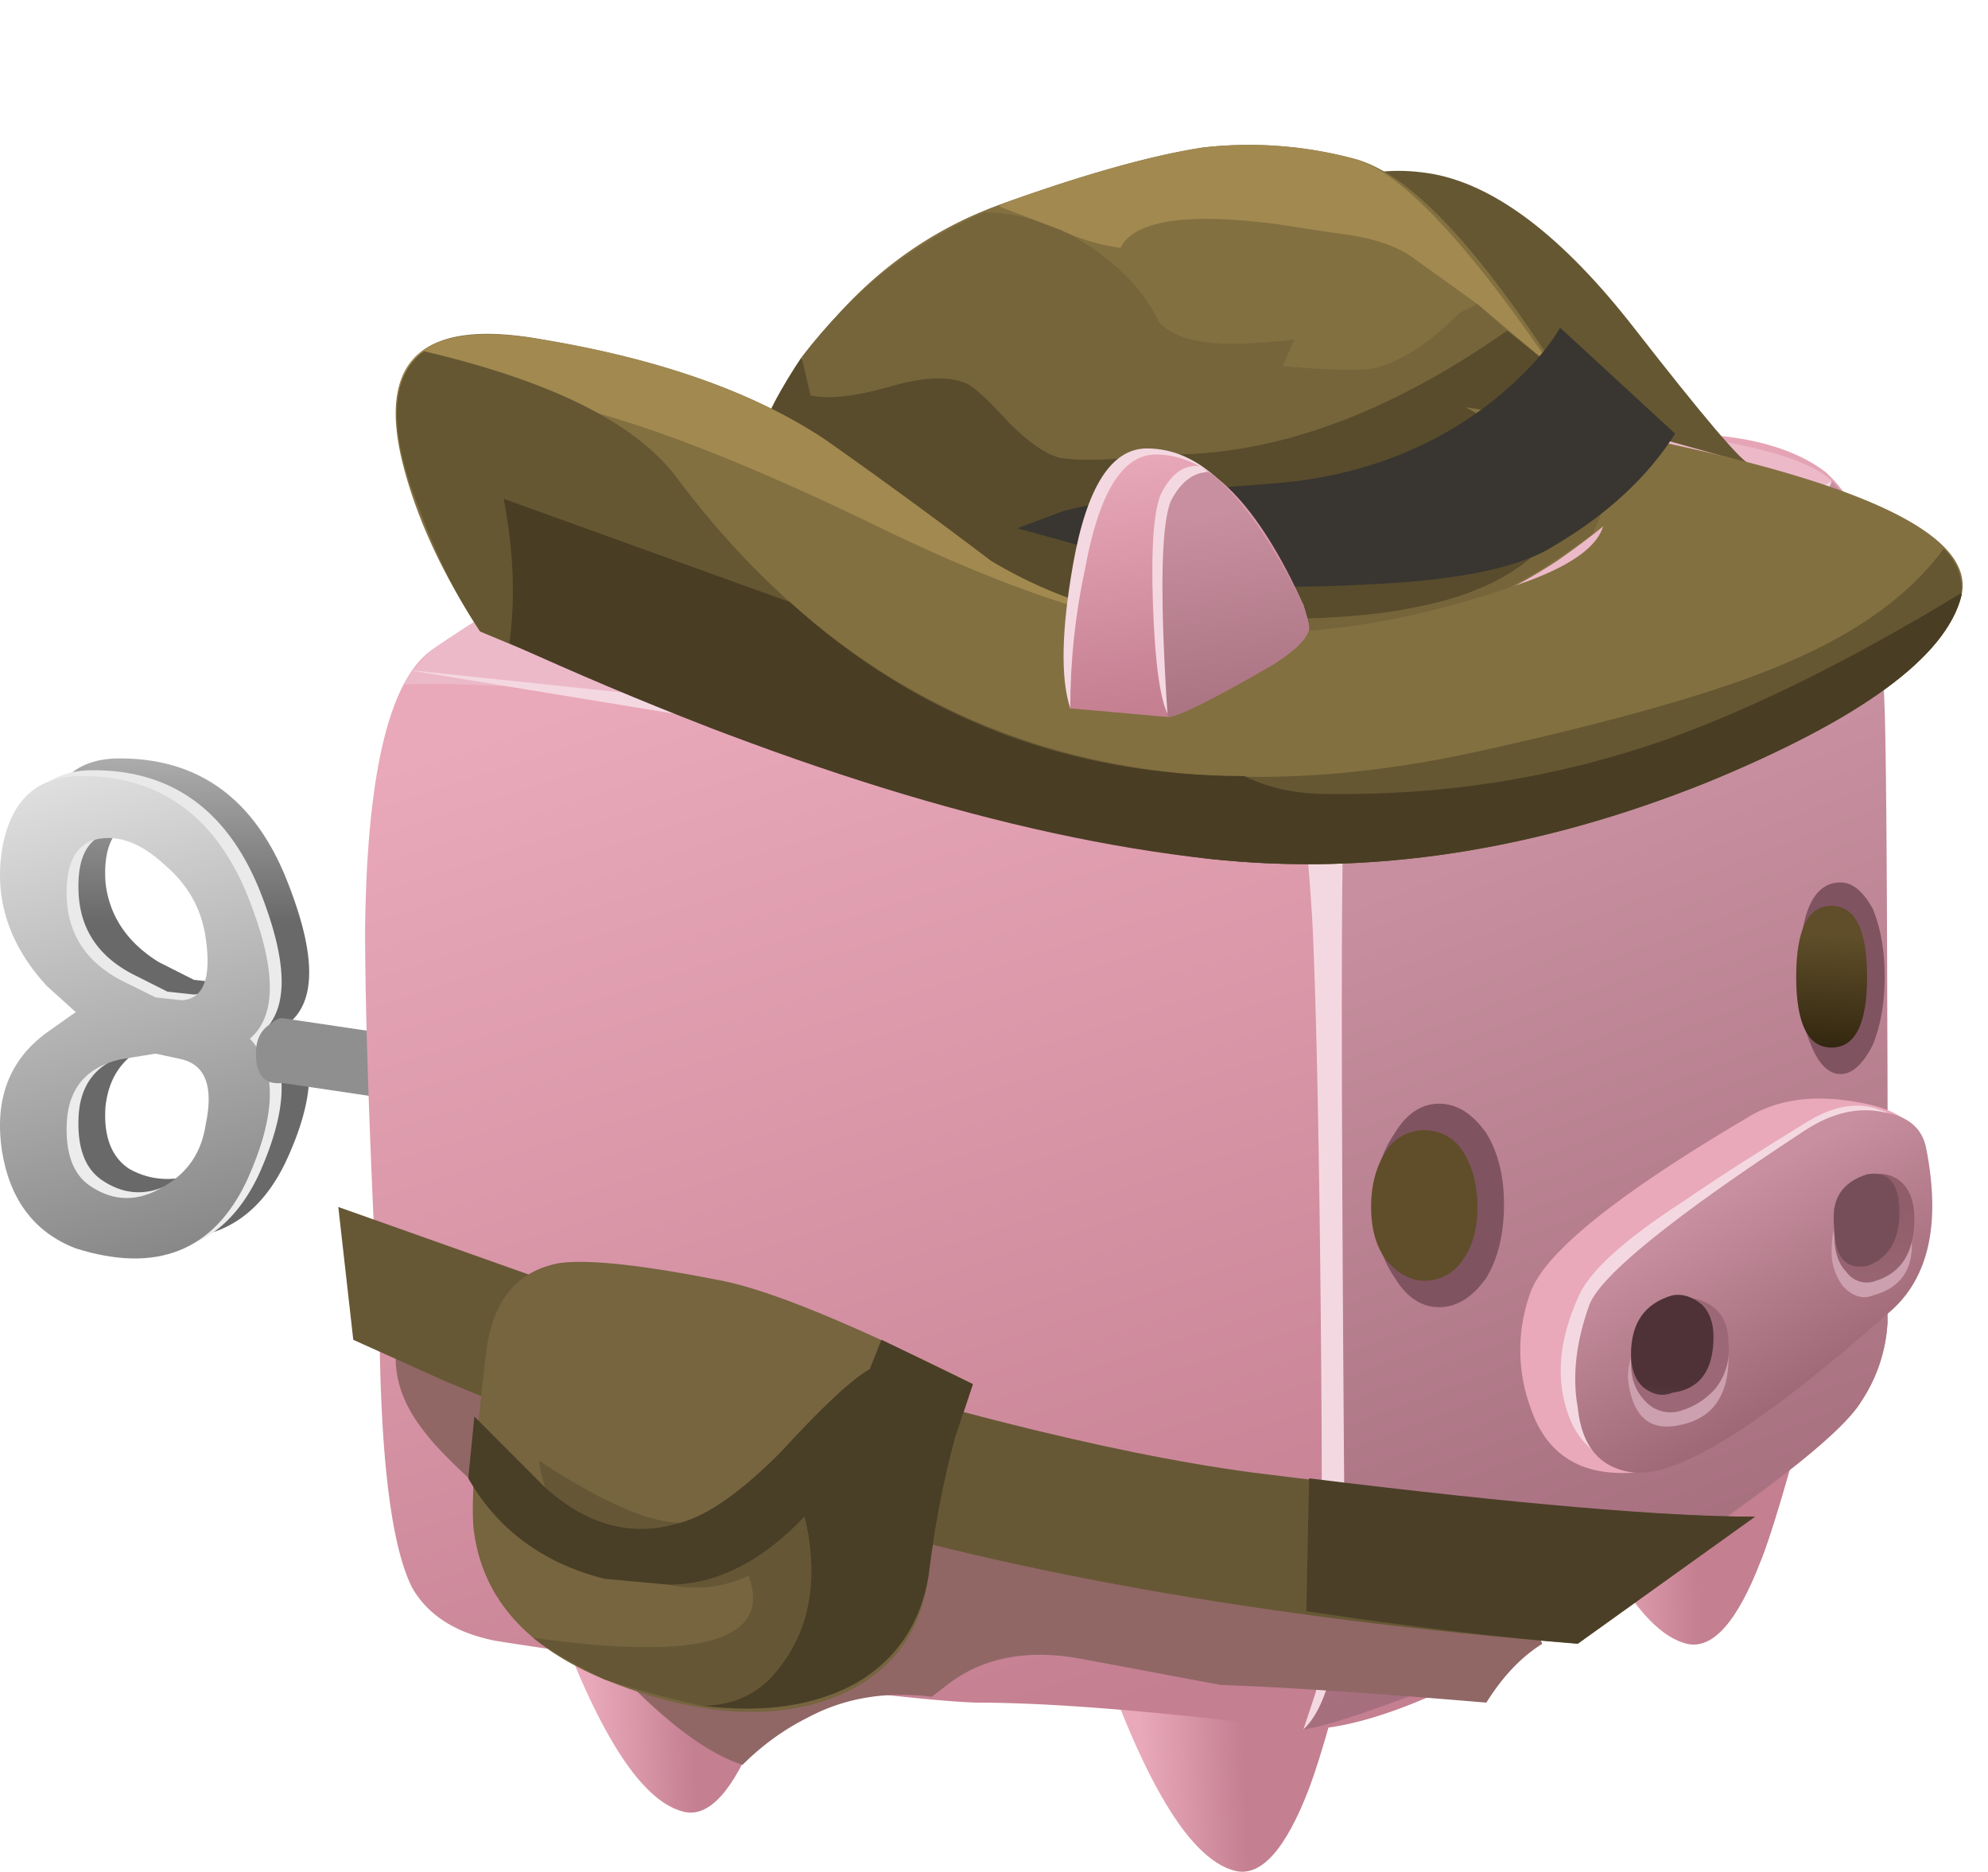 <svg xmlns="http://www.w3.org/2000/svg" viewBox="0 0 33.685 31.713"><defs><linearGradient id="D" y2="-1097.3" gradientUnits="userSpaceOnUse" x2="15865" gradientTransform="matrix(-.099 .794 -.814 .06 704.03 -12520)" y1="-1097.3" x1="15863"><stop offset="0" stop-color="#9c6877"/><stop offset="1" stop-color="#905d6a"/></linearGradient><linearGradient id="k" y2="-16349" gradientUnits="userSpaceOnUse" x2="15.035" gradientTransform="matrix(0 -.8 .8 -.001 13081 8.55)" y1="-16349" x1="8.21"><stop offset="0" stop-color="#8f8f8f"/><stop offset=".228" stop-color="#e8e8e8"/><stop offset="1" stop-color="#696969"/></linearGradient><linearGradient id="m" y2="-13813" gradientUnits="userSpaceOnUse" x2="-1910.7" gradientTransform="rotate(-74.181 6550.606 -6533.6) scale(.8)" y1="-13813" x1="-1919.9"><stop offset="0" stop-color="#e8e8e8"/><stop offset="1" stop-color="#878787"/></linearGradient><linearGradient id="n" y2="-17618" gradientUnits="userSpaceOnUse" x2="1518.9" gradientTransform="matrix(-.136 -.788 .788 -.136 14102 -1196.2)" y1="-17618" x1="1517.5"><stop offset="0" stop-color="#8f8f8f"/><stop offset=".228" stop-color="#e8e8e8"/><stop offset="1" stop-color="#696969"/></linearGradient><linearGradient id="o" y2="318.91" gradientUnits="userSpaceOnUse" x2="362.34" gradientTransform="matrix(.799 .034 -.034 .799 -269.28 -264.61)" y1="318.91" x1="360.59"><stop offset="0" stop-color="#e9a9ba"/><stop offset="1" stop-color="#c47f91"/></linearGradient><linearGradient id="p" y2="317.51" gradientUnits="userSpaceOnUse" x2="371.64" gradientTransform="matrix(.799 .034 -.034 .799 -269.28 -264.61)" y1="317.51" x1="369.89"><stop offset="0" stop-color="#e9a9ba"/><stop offset="1" stop-color="#c47f91"/></linearGradient><linearGradient id="q" y2="321.03" gradientUnits="userSpaceOnUse" x2="379.45" gradientTransform="matrix(.799 .034 -.034 .799 -269.28 -264.61)" y1="321.03" x1="377.7"><stop offset="0" stop-color="#e9a9ba"/><stop offset="1" stop-color="#c47f91"/></linearGradient><linearGradient id="r" y2="-13441" gradientUnits="userSpaceOnUse" x2="-2087" gradientTransform="rotate(-72.134 6557.842 -6533.105) scale(.8)" y1="-13441" x1="-2106.1"><stop offset="0" stop-color="#e9a9ba"/><stop offset="1" stop-color="#c47f91"/></linearGradient><linearGradient id="s" y2="-12875" gradientUnits="userSpaceOnUse" x2="-2352" gradientTransform="matrix(.286 -.747 .747 .286 10317 1927.1)" y1="-12875" x1="-2369"><stop offset="0" stop-color="#c78f9f"/><stop offset="1" stop-color="#9b6473"/></linearGradient><linearGradient id="S" y2="-15093" gradientUnits="userSpaceOnUse" x2="-1070.5" gradientTransform="rotate(-81.825 6555.737 -6532.917) scale(.8)" y1="-15093" x1="-1074.9"><stop offset="0" stop-color="#e9a9ba"/><stop offset="1" stop-color="#c47f91"/></linearGradient><linearGradient id="I" y2="-16829" gradientUnits="userSpaceOnUse" x2="547.61" gradientTransform="rotate(-93.641 6553.351 -6532.576) scale(.8)" y1="-16829" x1="544.85"><stop offset="0" stop-color="#5f4e29"/><stop offset=".859" stop-color="#271d09"/><stop offset="1" stop-color="#271d09"/></linearGradient><linearGradient id="H" y2="-16803" gradientUnits="userSpaceOnUse" x2="514.89" gradientTransform="matrix(-.047 -.799 .799 -.047 13462 -377.36)" y1="-16803" x1="511.94"><stop offset="0" stop-color="#5f4e29"/><stop offset=".859" stop-color="#271d09"/><stop offset="1" stop-color="#271d09"/></linearGradient><linearGradient id="G" y2="-1100.7" gradientUnits="userSpaceOnUse" x2="15863" gradientTransform="matrix(-.099 .794 -.814 .06 703.57 -12517)" y1="-1100.7" x1="15862"><stop offset="0" stop-color="#754e5a"/><stop offset="1" stop-color="#4e3238"/></linearGradient><linearGradient id="F" y2="-1175.7" gradientUnits="userSpaceOnUse" x2="15847" gradientTransform="matrix(-.106 .793 -.816 .064 741.9 -12482)" y1="-1175.7" x1="15845"><stop offset="0" stop-color="#9c6877"/><stop offset="1" stop-color="#905d6a"/></linearGradient><linearGradient id="w" y2="-15478" gradientUnits="userSpaceOnUse" x2="-85.179" gradientTransform="matrix(.08 -.796 .803 .005 12464 31.925)" y1="-15478" x1="-88.696"><stop offset="0" stop-color="#e9a9ba"/><stop offset="1" stop-color="#c47f91"/></linearGradient><linearGradient id="x" y2="-15450" gradientUnits="userSpaceOnUse" x2="-79.59" gradientTransform="matrix(.082 -.796 .804 .004 12447 23.721)" y1="-15450" x1="-83.737"><stop offset="0" stop-color="#c78f9f"/><stop offset="1" stop-color="#9b6473"/></linearGradient><linearGradient id="E" y2="-1163.3" gradientUnits="userSpaceOnUse" x2="15909" gradientTransform="matrix(-.105 .793 -.814 .056 745.18 -12544)" y1="-1163.3" x1="15908"><stop offset="0" stop-color="#754e5a"/><stop offset="1" stop-color="#4e3238"/></linearGradient><linearGradient id="l" y2="-13813" gradientUnits="userSpaceOnUse" x2="-1910.7" gradientTransform="rotate(-74.181 6550.673 -6533.55) scale(.8)" y1="-13813" x1="-1919.9"><stop offset="0" stop-color="#e8e8e8"/><stop offset="1" stop-color="#ededed"/></linearGradient><linearGradient id="C" y2="-11172" gradientUnits="userSpaceOnUse" x2="-2959.6" gradientTransform="rotate(-60.079 6561.817 -6534.196) scale(.8)" y1="-11172" x1="-2963.6"><stop offset="0" stop-color="#c78f9f"/><stop offset="1" stop-color="#9b6473"/></linearGradient><linearGradient id="B" y2="-16146" gradientUnits="userSpaceOnUse" x2="-159.03" gradientTransform="matrix(.018 -.8 .8 .018 12939 165.15)" y1="-16146" x1="-162.4"><stop offset="0" stop-color="#e9a9ba"/><stop offset="1" stop-color="#c47f91"/></linearGradient><linearGradient id="T" y2="-15112" gradientUnits="userSpaceOnUse" x2="-1054.3" gradientTransform="rotate(-81.946 6555.685 -6533.238) scale(.8)" y1="-15112" x1="-1059.5"><stop offset="0" stop-color="#c78f9f"/><stop offset="1" stop-color="#9b6473"/></linearGradient><radialGradient id="A" gradientUnits="userSpaceOnUse" cy="-18.5" cx="22.9" r="3.712"><stop offset="0"/><stop offset=".867"/><stop offset="1"/></radialGradient><radialGradient id="d" gradientUnits="userSpaceOnUse" cy="-18.5" cx="22.9" r="3.712"><stop offset="0" stop-color="#fff" stop-opacity=".377"/><stop offset=".867" stop-color="#fff" stop-opacity="0"/><stop offset="1" stop-color="#fff" stop-opacity="0"/></radialGradient><radialGradient id="R" gradientUnits="userSpaceOnUse" cy="-6.35" cx="13.75" r="3.95"><stop offset="0"/><stop offset=".867"/><stop offset="1"/></radialGradient><radialGradient id="j" gradientUnits="userSpaceOnUse" cy="-6.35" cx="13.75" r="3.95"><stop offset="0" stop-color="#fff" stop-opacity=".377"/><stop offset=".867" stop-color="#fff" stop-opacity="0"/><stop offset="1" stop-color="#fff" stop-opacity="0"/></radialGradient><radialGradient id="v" gradientUnits="userSpaceOnUse" cy="-365.03" cx="-1041.1" r="3.166"><stop offset="0"/><stop offset=".867"/><stop offset="1"/></radialGradient><radialGradient id="O" gradientUnits="userSpaceOnUse" cy="-4.899" cx="13.475" r="14.221"><stop offset="0"/><stop offset="1"/></radialGradient><radialGradient id="b" gradientUnits="userSpaceOnUse" cy="-365.03" cx="-1041.1" r="3.166"><stop offset="0" stop-color="#fff" stop-opacity=".377"/><stop offset=".867" stop-color="#fff" stop-opacity="0"/><stop offset="1" stop-color="#fff" stop-opacity="0"/></radialGradient><radialGradient id="h" gradientUnits="userSpaceOnUse" cy="-4.899" cx="13.475" r="14.221"><stop offset="0" stop-color="#fff" stop-opacity=".737"/><stop offset=".867" stop-color="#fff" stop-opacity="0"/><stop offset="1" stop-color="#fff" stop-opacity="0"/></radialGradient><radialGradient id="f" gradientUnits="userSpaceOnUse" cy="-4.899" cx="13.45" r="14.238"><stop offset="0" stop-color="#fff" stop-opacity=".737"/><stop offset=".867" stop-color="#fff" stop-opacity="0"/><stop offset="1" stop-color="#fff" stop-opacity="0"/></radialGradient><radialGradient id="L" gradientUnits="userSpaceOnUse" cy="-4.899" cx="13.45" r="14.238"><stop offset="0"/><stop offset="1"/></radialGradient><clipPath id="e"><path d="M5.265-19.1h7.5v3.623h-7.5V-19.1z"/></clipPath><clipPath id="t"><path d="M21.508 19.851c.668-.055 1.215-.176 1.64-.359.454-.188.653-.414.598-.68-.027-.27-.305-.48-.84-.641-.531-.187-1.144-.254-1.84-.199-.48 0-.984.078-1.519.238.32.266.762.707 1.32 1.321l.082.16.559.16z"/></clipPath><clipPath id="c"><path d="M17.765-23.149h8.75v8.75h-8.75v-8.75z"/></clipPath><clipPath id="M"><path d="M6.586 16.812c2.269-.027 5.668-.055 10.203-.082 3.891 0 7.277.148 10.16.441-.137-2.078-1.308-3.851-3.519-5.32-2.188-1.441-4.817-2.16-7.883-2.16-3.145 0-5.828.762-8.039 2.281-2.211 1.52-3.32 3.371-3.32 5.559v.281l.558-.082c.481-.613 1.094-.918 1.84-.918z"/></clipPath><clipPath id="g"><path d="M-.985-6.42h28.75V9.881H-.985V-6.422z"/></clipPath><clipPath id="a"><path d="M-1043.6-370.03h6.724v10.546h-6.724v-10.546z"/></clipPath><clipPath id="y"><path d="M25.586 9.769v-2.32a2.135 2.135 0 00-.359-1.078c-.344-.536-1.493-1.426-3.438-2.68-.906.078-1.519.414-1.84 1-.32.613-.215 1.348.321 2.199.558.856 1.382 1.559 2.476 2.121.934.508 1.883.758 2.84.758z"/></clipPath><clipPath id="J"><path d="M9.309 24.089c1.679.774 3.546 1.203 5.597 1.282-2.211-.426-4.078-.852-5.597-1.282z"/></clipPath><clipPath id="P"><path d="M16.387 17.492c.828-.028 1.519-.149 2.082-.36.586-.215.879-.468.879-.761s-.305-.559-.918-.801c-.618-.211-1.364-.32-2.242-.32-.614 0-1.266.082-1.961.242.375.32.839.84 1.402 1.558l.117.242.641.2z"/></clipPath><clipPath id="i"><path d="M11.515-13.466h7.5V.767h-7.5v-14.233z"/></clipPath><mask id="N"><g clip-path="url(#g)"><path d="M-.985-6.42h28.75V9.881H-.985V-6.422z" fill="url(#h)"/></g></mask><mask id="Q"><g clip-path="url(#i)"><path d="M11.515-13.466h7.5V.767h-7.5v-14.233z" fill="url(#j)"/></g></mask><mask id="z"><g clip-path="url(#c)"><path d="M17.765-23.149h8.75v8.75h-8.75v-8.75z" fill="url(#d)"/></g></mask><mask id="K"><g clip-path="url(#e)"><path d="M5.265-19.1h7.5v3.623h-7.5V-19.1z" fill="url(#f)"/></g></mask><mask id="u"><g clip-path="url(#a)"><path d="M-1043.6-370.03h6.724v10.546h-6.724v-10.546z" fill="url(#b)"/></g></mask></defs><path d="M3.348 10.371c.054.48-.067.785-.36.921l-.359.04c-.188 0-.348-.028-.481-.082-.425-.133-.668-.426-.718-.879-.028-.399.078-.68.316-.84a1.035 1.035 0 011.043 0c.32.187.508.469.559.84zM.586 14.089c.082.641.402.973.961 1 1.094.028 1.867-.504 2.32-1.597.403-.989.43-1.641.082-1.961.348-.426.321-1.067-.082-1.922-.453-.934-1.226-1.227-2.32-.879-.559.187-.879.613-.961 1.281-.106.692.094 1.227.602 1.598l.359.281-.359.36c-.508.562-.708 1.175-.602 1.839zm2.762-1.199a1.514 1.514 0 01-.559 1c-.348.32-.695.426-1.043.32-.238-.105-.344-.375-.316-.8.05-.453.293-.813.718-1.078l.481-.243.359-.039c.293.028.414.309.36.84z" fill-rule="evenodd" fill="url(#k)" transform="matrix(1.25 0 0 -1.25 0 31.713)"/><path d="M1.789 11.089c-.453-.105-.695-.386-.723-.839-.023-.426.082-.719.321-.879.32-.215.656-.215 1 0 .32.187.508.464.562.839.078.481-.027.774-.32.879l-.359.082-.481-.082zm-1.601 2.84c.109.641.441.973 1 1 1.093.028 1.867-.504 2.32-1.597.398-.989.414-1.641.039-1.961.375-.399.359-1.039-.039-1.922-.453-.957-1.227-1.266-2.32-.918-.559.215-.895.652-1 1.32-.106.691.093 1.227.601 1.598l.399.281-.399.359c-.508.559-.707 1.172-.601 1.84zm1.199.121c-.239-.105-.344-.375-.321-.8.028-.481.27-.84.723-1.079l.481-.242.359-.039c.293.027.398.305.32.84a1.534 1.534 0 01-.562 1c-.344.32-.68.426-1 .32z" fill-rule="evenodd" fill="url(#l)" transform="matrix(1.25 0 0 -1.25 0 31.713)"/><path d="M1.629 11.011c-.453-.105-.695-.386-.723-.84-.023-.425.082-.722.321-.879.32-.214.656-.214 1 0 .32.184.507.465.562.84.106.504 0 .797-.32.879l-.36.078-.48-.078zm-1.602 2.84c.106.641.442.973 1 1 1.094.027 1.868-.508 2.321-1.601.398-.985.414-1.641.039-1.958.375-.402.359-1.042-.039-1.921-.453-.961-1.227-1.266-2.321-.922-.558.215-.894.656-1 1.32-.105.695.094 1.227.602 1.602l.398.281-.398.359c-.508.559-.707 1.172-.602 1.84zm2.762-1.199c-.055.398-.242.73-.562 1-.344.32-.68.426-1 .32-.239-.109-.344-.375-.321-.801.028-.48.27-.839.723-1.082l.48-.238.36-.039c.293.023.398.305.32.84z" fill-rule="evenodd" fill="url(#m)" transform="matrix(1.25 0 0 -1.25 0 31.713)"/><path d="M8.148 10.05l-4.32.641c-.242-.027-.359.105-.359.398 0 .188.066.321.199.403.055.05.105.078.16.078l4.32-.641v-.879z" fill-rule="evenodd" fill="url(#n)" transform="matrix(1.25 0 0 -1.25 0 31.713)"/><path d="M7.188 4.492l3.761-.282c-.32-1.199-.547-1.96-.679-2.281-.321-.824-.657-1.199-1-1.117-.668.16-1.364 1.387-2.082 3.68z" fill-rule="evenodd" fill="url(#o)" transform="matrix(1.25 0 0 -1.25 0 31.713)"/><path d="M14.668 3.691l3.719-.281c-.266-1.094-.481-1.852-.641-2.278-.316-.828-.652-1.203-1-1.121-.664.16-1.359 1.387-2.078 3.68z" fill-rule="evenodd" fill="url(#p)" transform="matrix(1.25 0 0 -1.25 0 31.713)"/><path d="M20.789 6.769l3.758-.277c-.32-1.2-.547-1.961-.68-2.282-.32-.828-.652-1.199-1-1.121-.664.161-1.359 1.387-2.078 3.68z" fill-rule="evenodd" fill="url(#q)" transform="matrix(1.25 0 0 -1.25 0 31.713)"/><path d="M24.746 18.972c.297-.269.508-.64.641-1.121.133-.426.199-3.508.199-9.242v-1.16a2.135 2.135 0 00-.359-1.078c-.211-.348-.934-.946-2.161-1.801-1.093-.774-1.878-1.278-2.359-1.52-1.305-.746-2.32-1.121-3.039-1.121-1.922.242-3.398.363-4.441.363-.614.024-1.774.157-3.481.399-1.703.238-2.719.387-3.039.441-.531.106-.906.344-1.121.719-.266.531-.41 1.613-.438 3.238-.132 2.586-.199 4.481-.199 5.68.024 2.137.332 3.402.918 3.801.774.535 2 1.254 3.68 2.16 2.027 1.121 3.336 1.695 3.922 1.719.719.027 2.265-.117 4.64-.438 2.477-.347 4.012-.519 4.598-.519.906 0 1.586-.176 2.039-.52z" fill-rule="evenodd" fill="url(#r)" transform="matrix(1.25 0 0 -1.25 0 31.713)"/><path d="M25.547 15.769c.027-.852.039-3.238.039-7.16v-1.16a2.135 2.135 0 00-.359-1.078c-.211-.348-.934-.946-2.161-1.801-1.093-.774-1.878-1.278-2.359-1.52-.238-.133-.746-.347-1.519-.64-.774-.293-1.282-.453-1.52-.481.266.535.387 1.11.359 1.723l-.078 11.199.078.121c.133.133.868.531 2.2 1.199 1.441.692 2.375 1.188 2.8 1.481 1.121.719 1.719 1.117 1.801 1.199a1.98 1.98 0 00.559-1c.054-.16.109-.851.16-2.082z" fill-rule="evenodd" fill="url(#s)" transform="matrix(1.25 0 0 -1.25 0 31.713)"/><path d="M29.536 9.35c-.502.298-1.801.967-3.901 1.998-1.865.902-2.9 1.45-3.101 1.65-.864-.064-3.764-.366-8.701-.899-3.73-.4-6.064-.566-6.997-.497.167-.269.332-.469.498-.601.967-.67 2.5-1.568 4.6-2.7 2.534-1.402 4.17-2.12 4.902-2.15 2.265-.102 6.118.3 11.548 1.197 1.435.2 2.318.469 2.651.801a9.08 9.08 0 01-1.499 1.202z" fill-rule="evenodd" fill="#ecb9c9"/><g clip-path="url(#t)" transform="matrix(1.25 0 0 -1.25 0 31.713)"><g mask="url(#u)" transform="matrix(.799 -.035 -.041 -.303 837.99 -127.87)"><path d="M21.508 19.851c.668-.055 1.215-.176 1.64-.359.454-.188.653-.414.598-.68-.027-.27-.305-.48-.84-.641-.531-.187-1.144-.254-1.84-.199-.48 0-.984.078-1.519.238.32.266.762.707 1.32 1.321l.082.16.559.16z" fill-rule="evenodd" fill="url(#v)"/></g></g><path d="M24.736 8.652c-.033-.469.083-1.166.347-2.104.37-1.134.786-1.68 1.25-1.646.703.03 1.236.767 1.602 2.197.131.333-.035.635-.499.899-.868.469-1.386.702-1.552.702l-1.148-.048z" fill-rule="evenodd" fill="#f4d8e1"/><path d="M19.789 18.449c.399 1.976.852 2.949 1.359 2.922.559-.028 1-.625 1.321-1.801.105-.266-.028-.504-.403-.719-.691-.375-1.105-.559-1.238-.559l-1.039.157z" fill-rule="evenodd" fill="url(#w)" transform="matrix(1.25 0 0 -1.25 0 31.713)"/><path d="M26.284 8.75h-.2c-.069-.234-.049-.767.049-1.602.068-.83.17-1.367.302-1.596.133-.269.318-.386.547-.351.337.297.67.95 1.002 1.947.067.338-.118.62-.548.85l-1.152.751z" fill-rule="evenodd" fill="#f4d8e1"/><path d="M22.066 18.851c-.691-.375-1.105-.559-1.238-.559.106 1.383.238 2.227.399 2.52.16.238.308.348.441.32.266-.242.535-.761.801-1.562.105-.266-.028-.504-.403-.719z" fill-rule="evenodd" fill="url(#x)" transform="matrix(1.25 0 0 -1.25 0 31.713)"/><g clip-path="url(#y)" transform="matrix(1.25 0 0 -1.25 0 31.713)"><g mask="url(#z)" transform="matrix(.8 0 0 -.8 4.788 -8.149)"><path d="M25.586 9.769v-2.32a2.135 2.135 0 00-.359-1.078c-.344-.536-1.493-1.426-3.438-2.68-.906.078-1.519.414-1.84 1-.32.613-.215 1.348.321 2.199.558.856 1.382 1.559 2.476 2.121.934.508 1.883.758 2.84.758z" fill-rule="evenodd" fill="url(#A)"/></g></g><path d="M25.066 10.449c.563-.078.868-.25.922-.52.188-.691-.226-1.437-1.242-2.238-.504-.559-.918-1-1.238-1.32-.559-.614-1.012-.934-1.36-.961-.718-.051-1.187.242-1.402.882a2.27 2.27 0 000 1.559c.188.531 1.16 1.32 2.922 2.359.375.239.84.321 1.398.239z" fill-rule="evenodd" fill="url(#B)" transform="matrix(1.25 0 0 -1.25 0 31.713)"/><path d="M31.836 18.798c.332.103.547.333.649.699.069.4-.068 1.001-.4 1.801-.269.635-.381.934-.351.899-1.934 1.87-3.268 2.754-3.999 2.651-.635-.067-1.031-.4-1.201-1-.167-.567-.099-1.182.2-1.851.166-.43.766-.981 1.801-1.65.532-.366 1.23-.816 2.1-1.348.434-.263.835-.332 1.201-.201z" fill-rule="evenodd" fill="#f4d8e1"/><path d="M25.547 10.292c.32-.054.508-.214.562-.48.211-1.066.024-1.828-.562-2.281-1.652-1.465-2.785-2.172-3.399-2.121-.453.054-.707.347-.761.882-.078.426-.024.891.16 1.399.16.398 1.133 1.187 2.922 2.359.371.242.734.321 1.078.242z" fill-rule="evenodd" fill="url(#C)" transform="matrix(1.25 0 0 -1.25 0 31.713)"/><path d="M29.288 22.998c0 .669-.284 1.05-.855 1.153-.498.097-.782-.167-.85-.802 0-.268.083-.497.255-.698.164-.234.364-.365.594-.4a.739.739 0 01.602.15c.17.167.253.362.253.597z" fill-rule="evenodd" fill="#cca0ae"/><path d="M23.43 7.171a.852.852 0 00-.16-.601.994.994 0 00-.481-.32.462.462 0 00-.48.121c-.133.132-.2.304-.2.519s.067.402.2.559c.105.187.253.297.437.32a.604.604 0 00.481-.117c.136-.11.203-.27.203-.481z" fill-rule="evenodd" fill="url(#D)" transform="matrix(1.25 0 0 -1.25 0 31.713)"/><path d="M23.227 7.25c0-.454-.184-.708-.559-.758-.133-.055-.266-.028-.398.078-.11.105-.161.254-.161.441 0 .426.184.692.559.801.133.027.266-.016.398-.121.11-.106.161-.254.161-.441z" fill-rule="evenodd" fill="url(#E)" transform="matrix(1.25 0 0 -1.25 0 31.713)"/><path d="M32.383 20.898c.068.566-.147.919-.65 1.05-.165.069-.332.02-.498-.146a.952.952 0 01-.2-.601c0-.567.215-.918.65-1.05.2-.034.366.015.498.147.136.136.2.336.2.6z" fill-rule="evenodd" fill="#cca0ae"/><path d="M25.949 8.851c0-.453-.176-.734-.519-.84a.336.336 0 00-.403.121c-.105.106-.16.266-.16.477-.055.457.121.734.52.84a.44.44 0 00.402-.117c.106-.106.16-.266.16-.481z" fill-rule="evenodd" fill="url(#F)" transform="matrix(1.25 0 0 -1.25 0 31.713)"/><path d="M25.746 8.933c0-.375-.144-.617-.437-.723-.293-.05-.442.122-.442.52-.055.375.094.613.442.723.293.05.437-.121.437-.52z" fill-rule="evenodd" fill="url(#G)" transform="matrix(1.25 0 0 -1.25 0 31.713)"/><path d="M25.484 20.4c0 .498-.098.918-.299 1.25-.234.332-.502.498-.8.498s-.552-.166-.752-.498c-.23-.332-.347-.752-.347-1.25 0-.468.118-.87.346-1.2.2-.333.455-.5.753-.5s.566.167.8.5c.201.33.299.732.299 1.2z" fill-rule="evenodd" fill="#805361"/><path d="M20.027 9.011c0-.293-.066-.535-.199-.719a.613.613 0 00-.519-.281c-.188 0-.36.094-.52.281-.137.184-.203.426-.203.719s.066.547.203.758a.608.608 0 00.52.281.611.611 0 00.519-.281c.133-.211.199-.465.199-.758z" fill-rule="evenodd" fill="url(#H)" transform="matrix(1.25 0 0 -1.25 0 31.713)"/><path d="M31.934 16.548c0 .434-.064.82-.2 1.153-.167.33-.348.497-.548.497s-.371-.166-.502-.498c-.133-.303-.2-.683-.2-1.152 0-1.065.233-1.597.702-1.597.2 0 .382.147.548.45.136.33.2.717.2 1.147z" fill-rule="evenodd" fill="#805361"/><path d="M25.309 12.132c0-.64-.161-.961-.481-.961s-.48.321-.48.961c0 .641.16.961.48.961.32-.004.481-.324.481-.961z" fill-rule="evenodd" fill="url(#I)" transform="matrix(1.25 0 0 -1.25 0 31.713)"/><path d="M26.934 10.952c-2.7 1.498-4.083 2.417-4.15 2.748-.064.367-.064 4.518 0 12.452-.03 1.7-.264 2.748-.699 3.15l.2-.602c.098-.268.133-2.27.098-6-.03-3.433-.083-5.8-.147-7.1-.068-1.098-.136-1.733-.2-1.9-.068-.2-.248-.33-.551-.4-.401-.102-3.232-.42-8.501-.952l-6.099-1 7.598.8c1.367.171 2.983.317 4.853.45 1.832.136 2.88.17 3.149.102.333-.035 1.631-.65 3.901-1.85a65.454 65.454 0 004.649-2.7c-.069.4-1.435 1.332-4.101 2.802z" fill-rule="evenodd" fill="#f4d8e1"/><g clip-path="url(#J)" transform="matrix(1.25 0 0 -1.25 0 31.713)"><g mask="url(#K)" transform="matrix(.8 0 0 -.552 4.788 14.826)"><path d="M9.309 24.089c1.679.774 3.546 1.203 5.597 1.282-2.211-.426-4.078-.852-5.597-1.282z" fill-rule="evenodd" fill="url(#L)"/></g></g><g clip-path="url(#M)" transform="matrix(1.25 0 0 -1.25 0 31.713)"><g mask="url(#N)" transform="matrix(.8 0 0 -.552 4.788 14.826)"><path d="M6.586 16.812c2.269-.027 5.668-.055 10.203-.082 3.891 0 7.277.148 10.16.441-.137-2.078-1.308-3.851-3.519-5.32-2.188-1.441-4.817-2.16-7.883-2.16-3.145 0-5.828.762-8.039 2.281-2.211 1.52-3.32 3.371-3.32 5.559v.281l.558-.082c.481-.613 1.094-.918 1.84-.918z" fill-rule="evenodd" fill="url(#O)"/></g></g><path d="M9.985 27.402c-.269-.567-.482-.967-.649-1.202-.132-.233-.283-.385-.45-.448a6.266 6.266 0 01-.551-.352c-.566-.498-.952-.883-1.152-1.152-.395-.499-.547-1.016-.45-1.548l3.452.85c.366.6 1.148.98 2.349 1.152.635.097 1.5.215 2.602.346.797.269 1.934.65 3.399 1.153.801.2 1.782.298 2.95.298 2.7-.132 4.248.318 4.647 1.353-.366.228-.678.566-.947.996-1.968-.166-3.466-.264-4.501-.299-1.065-.2-1.865-.351-2.398-.449-.932-.166-1.699 0-2.3.498l-.2.151c-.766-.097-1.47.015-2.1.353-.4.2-.766.463-1.104.8-.53-.17-1.166-.62-1.898-1.353-.264-.269-.499-.649-.699-1.147z" fill-rule="evenodd" fill="#906765"/><path d="M29.634 7.852l-8.599-2.403.601-1.45c.629-.898 1.514-1.25 2.652-1.05 1.063.2 2.197 1.064 3.397 2.603 1.168 1.499 1.818 2.265 1.949 2.3z" fill-rule="evenodd" fill="#655732"/><path d="M12.984 8.198c-.333-.464-.084-1.23.751-2.3.865-1.166 1.949-1.983 3.248-2.446 1.4-.503 2.533-.82 3.403-.953a6.889 6.889 0 012.598.201c1.166.332 2.733 2.25 4.701 5.752-.331.332-.766.678-1.299 1.05-1.068.698-2.118 1.098-3.153 1.196-5.367.537-8.78-.297-10.25-2.5z" fill-rule="evenodd" fill="#837041"/><path d="M17.085 7.148c-.333-.366-.566-.581-.699-.649-.302-.132-.736-.117-1.303.049-.6.165-1.05.219-1.348.151l-.151-.65c.869-1.132 1.9-1.947 3.101-2.451.297 0 .6.054.897.151l.402.151c.531.264.966.602 1.303 1.002.132.166.25.347.347.547.102.132.284.234.551.303.366.097.948.097 1.749 0l-.2.449c.669.063 1.166.083 1.499.048.468-.097.97-.415 1.503-.951l.298-.147.504.45c-2.037 1.43-3.985 2.133-5.855 2.1-.83.097-1.417.116-1.748.048-.235-.068-.517-.263-.85-.601zM16.332 10.352l.704.097c1.196.103 2.564.118 4.096.049 1.237 0 2.17-.064 2.803-.2 1.099-.2 1.9-.616 2.398-1.25.37-.499.517-1.182.455-2.046l.497.747c0 .469-.103.903-.302 1.299-1.333 1-2.583 1.553-3.75 1.65-2.667.338-4.967.22-6.9-.346z" fill-rule="evenodd" fill="#76653b"/><path d="M17.935 7.75c.331.067.918.048 1.748-.05 1.87.034 3.818-.67 5.855-2.1l.746.6.504.802c.062.864-.084 1.547-.455 2.046-.498.634-1.3 1.05-2.398 1.25-.634.136-1.566.2-2.802.2-1.533.069-2.9.054-4.097-.049l-.704-.097c-1.596-.401-2.713-1.119-3.348-2.154-.299-.4-.098-1.114.6-2.149l.151.65c.299.068.747.019 1.348-.151.567-.166 1-.181 1.303-.049.133.068.367.283.699.649.333.338.615.533.85.601z" fill-rule="evenodd" fill="#594c2c"/><path d="M17.984 3.9l-1.05-.4.048-.048c1.402-.503 2.534-.82 3.404-.953a6.889 6.889 0 012.598.202c.766.233 1.87 1.4 3.3 3.5l-1.25-1.05-1.049-.752c-.299-.235-.752-.381-1.349-.448l-1-.153c-1.533-.2-2.417-.062-2.651.401a3.42 3.42 0 01-1.001-.298z" fill-rule="evenodd" fill="#a28950"/><path d="M24.834 6.9c5.899.898 8.701 1.967 8.399 3.198-.264 1.035-1.7 2.084-4.298 3.154-2.9 1.167-5.717 1.596-8.451 1.299-2.467-.303-5.264-1.035-8.399-2.203l-3.95-1.65c-.635-.966-1.065-1.9-1.299-2.797-.468-1.803.318-2.52 2.349-2.15 2.001.333 3.599.9 4.8 1.7a96.973 96.973 0 012.803 2.05c2.528 1.5 5.566 1.617 9.096.347 1.435-.531 1.685-1.181.752-1.947l-1.802-1.002z" fill-rule="evenodd" fill="#837041"/><path d="M8.486 6.7c-.669 0-1.25.166-1.752.502-.133-1.27.684-1.753 2.451-1.45 2.001.332 3.599.899 4.8 1.699a96.973 96.973 0 012.803 2.05c1.43.865 3.163 1.25 5.195 1.148l-.498.049c-1.534.2-3.682-.366-6.451-1.699-2.998-1.465-5.18-2.232-6.548-2.3z" fill-rule="evenodd" fill="#a28950"/><path d="M32.935 9.297c.234.234.331.502.297.801-.263 1.035-1.698 2.084-4.297 3.149-2.9 1.167-5.717 1.601-8.451 1.304-2.467-.303-5.264-1.035-8.399-2.203l-3.95-1.65c-.4-.6-.732-1.265-1.001-1.997-.566-1.402-.546-2.32.049-2.75 2.133.5 3.55 1.197 4.252 2.1 3.301 4.435 7.881 5.982 13.75 4.65 2.398-.533 4.116-1.037 5.153-1.5 1.166-.503 2.03-1.133 2.597-1.904z" fill-rule="evenodd" fill="#655732"/><path d="M20.484 9.848l-3.248-.898.802-.298c.83-.2 1.982-.352 3.447-.454 1.469-.098 2.734-.566 3.799-1.396.536-.435.917-.85 1.151-1.25l1.949 1.796c-.464.732-1.148 1.367-2.052 1.9-.566.366-1.616.586-3.148.654-1.133.064-2.032.049-2.7-.054z" fill-rule="evenodd" fill="#393631"/><path d="M33.233 10.048v.05c-.264 1.035-1.7 2.084-4.298 3.154-2.9 1.167-5.717 1.596-8.451 1.299-3.365-.367-7.315-1.588-11.852-3.653.103-.766.07-1.581-.097-2.446l4.849 1.749c2.167 1.967 4.736 2.948 7.7 2.948.401.2.868.303 1.401.303 1.968.03 3.867-.269 5.699-.904 1.498-.531 3.183-1.366 5.048-2.5z" fill-rule="evenodd" fill="#493d24"/><path d="M5.732 20.45l5.503 1.952c4.165 1.362 7.5 2.217 10 2.549 3.965.498 6.803.747 8.501.747l-3.002 2.154c-5.333-.435-9.834-1.236-13.502-2.403-2.3-.732-4.198-1.416-5.698-2.051l-1.548-.697-.254-2.252z" fill-rule="evenodd" fill="#675835"/><path d="M22.182 25.048c3.535.435 6.05.65 7.554.65l-3.002 2.149c-1.299-.098-2.833-.284-4.6-.548l.048-2.251z" fill-rule="evenodd" fill="#4b3f28"/><path d="M8.232 22.95c.103-.9.518-1.417 1.25-1.55.503-.067 1.422.036 2.754.3.83.165 2.246.75 4.249 1.752l-.299.898c-.2.733-.351 1.52-.453 2.35-.133 1.034-.7 1.732-1.7 2.098-1.064.366-2.33.25-3.798-.346-1.3-.538-2.032-1.353-2.197-2.452-.07-.4 0-1.416.195-3.05z" fill-rule="evenodd" fill="#76653f"/><path d="M13.633 25.698c.268 1.133.068 2.051-.595 2.754-.303.297-.684.448-1.153.448a17.332 17.332 0 01-1.65-.448c-.601-.303-1.001-.538-1.201-.703 2.836.4 4.052.049 3.651-1.05-.434.2-.884.249-1.353.151.802 0 1.568-.386 2.3-1.152zM11.333 25.85c-.733.165-1.43-.05-2.1-.65-.063-.234-.097-.386-.097-.45 1.064.7 1.865 1.05 2.398 1.05l-.201.05z" fill-rule="evenodd" fill="#655735"/><path d="M8.037 24l1.197 1.2c.669.6 1.366.815 2.099.65l.2-.05c.47-.13 1.036-.532 1.7-1.2.702-.767 1.2-1.23 1.503-1.402l.2-.498 1.549.752-.299.898c-.2.733-.351 1.52-.453 2.35-.133.8-.533 1.4-1.197 1.8-.703.4-1.582.533-2.651.4.469 0 .85-.15 1.153-.448.663-.703.863-1.622.595-2.754-.733.766-1.5 1.152-2.3 1.152l-1.098-.102c-1.031-.264-1.802-.83-2.3-1.7l.103-1.049z" fill-rule="evenodd" fill="#493e26"/><g clip-path="url(#P)" transform="matrix(1.25 0 0 -1.25 0 31.713)"><g mask="url(#Q)" transform="matrix(.8 0 0 -.281 4.788 14.586)"><path d="M16.387 17.492c.828-.028 1.519-.149 2.082-.36.586-.215.879-.468.879-.761s-.305-.559-.918-.801c-.618-.211-1.364-.32-2.242-.32-.614 0-1.266.082-1.961.242.375.32.839.84 1.402 1.558l.117.242.641.2z" fill-rule="evenodd" fill="url(#R)"/></g></g><path d="M18.135 12.002c-.166-.503-.151-1.319.049-2.451.233-1.304.648-1.953 1.25-1.953.932 0 1.733.815 2.402 2.45.229.366.064.719-.504 1.05-.966.601-1.547.899-1.747.899h-1.45v.005z" fill-rule="evenodd" fill="#f4d8e1"/><path d="M14.508 15.769c0 .641.066 1.27.199 1.883.188 1.039.508 1.558.961 1.558.719 0 1.387-.679 2-2.039.051-.16.078-.265.078-.32-.027-.133-.184-.293-.476-.48-.829-.481-1.309-.719-1.442-.719l-1.32.117z" fill-rule="evenodd" fill="url(#S)" transform="matrix(1.25 0 0 -1.25 0 31.713)"/><path d="M21.885 10.098c.234.37.067.717-.499 1.054l-1.352.899h-.152l-.097.048c-.131-.269-.215-.884-.249-1.85-.034-1.001.015-1.631.146-1.9.172-.332.387-.484.655-.449.498.367 1.015 1.1 1.548 2.198z" fill-rule="evenodd" fill="#f4d8e1"/><path d="M17.27 16.371c-.829-.481-1.309-.719-1.442-.719-.105 1.598-.094 2.57.039 2.918.133.265.309.402.52.402.402-.297.828-.894 1.281-1.801.051-.16.078-.265.078-.32-.023-.133-.184-.293-.476-.48z" fill-rule="evenodd" fill="url(#T)" transform="matrix(1.25 0 0 -1.25 0 31.713)"/></svg>